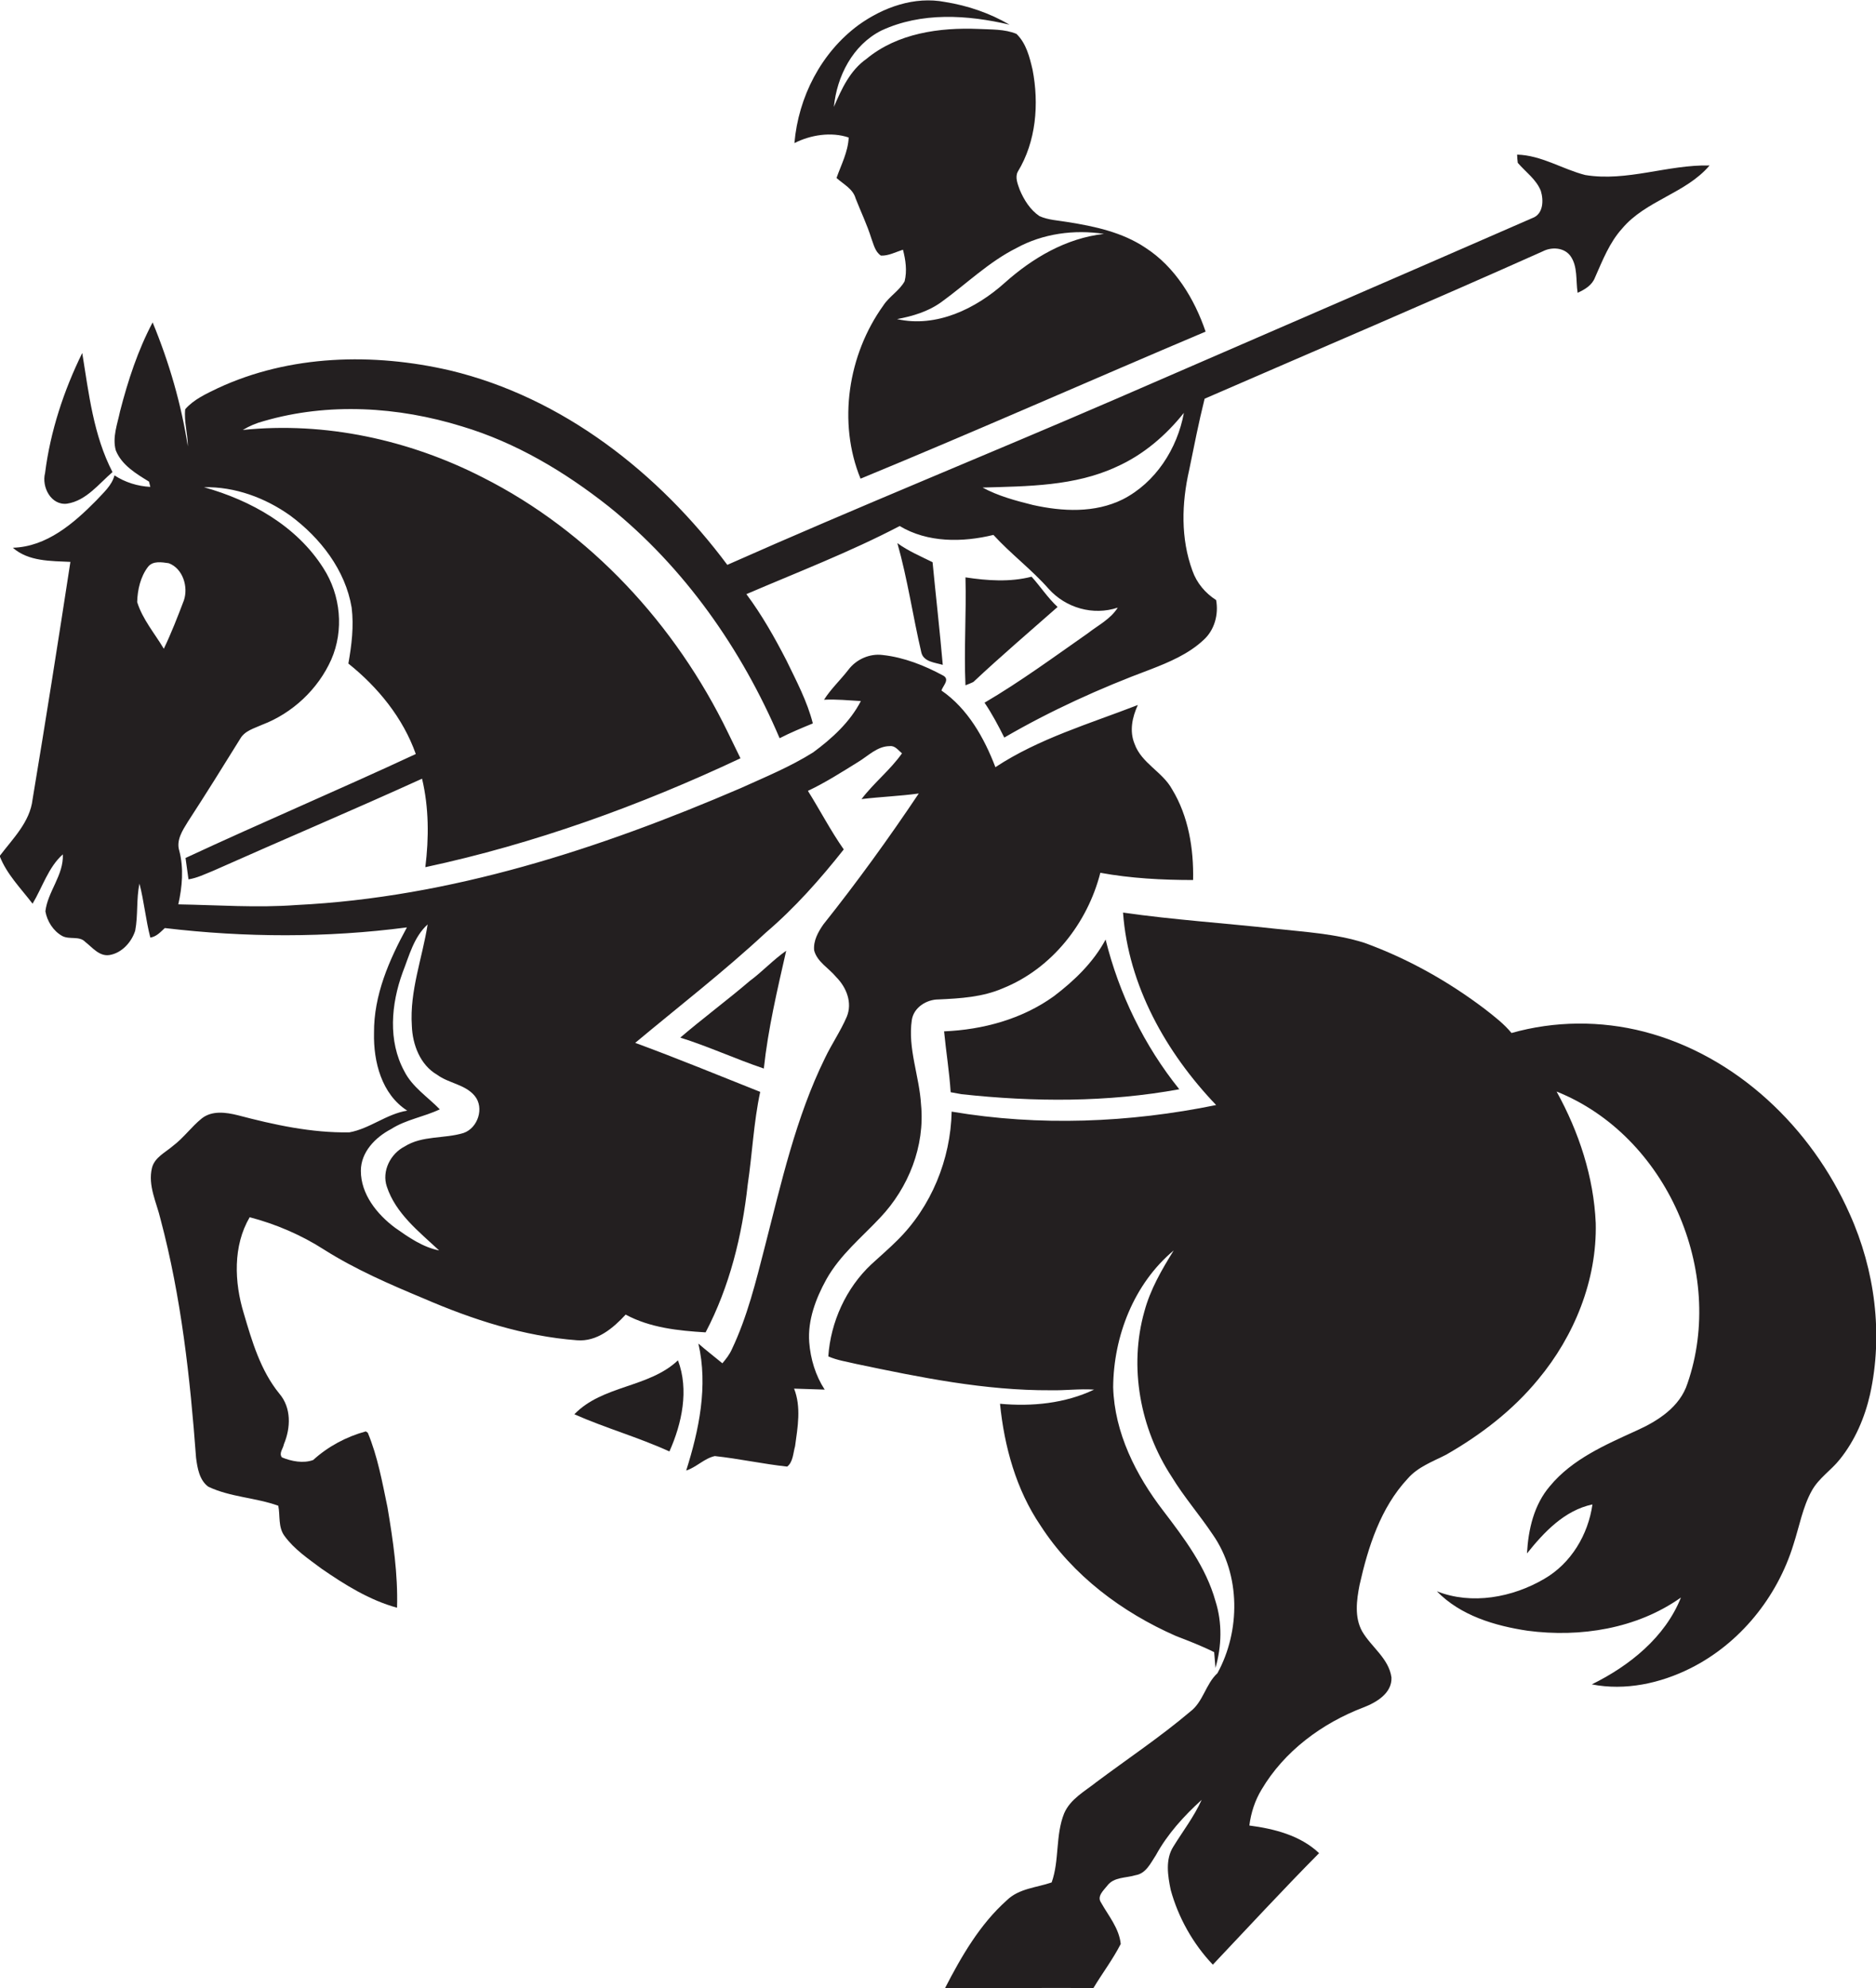 <?xml version="1.0" encoding="utf-8"?>
<!-- Generator: Adobe Illustrator 19.2.0, SVG Export Plug-In . SVG Version: 6.00 Build 0)  -->
<svg version="1.1" id="Layer_1" xmlns="http://www.w3.org/2000/svg" xmlns:xlink="http://www.w3.org/1999/xlink" x="0px" y="0px"
	 viewBox="0 0 570.3 604.3" enable-background="new 0 0 570.3 604.3" xml:space="preserve">
<g>
	<path fill="#231F20" d="M258,41.8c-0.2,4.4-2.3,8.3-3.7,12.3c2.1,1.9,5,3.3,5.8,6.2c1.6,4.1,3.5,8,4.8,12.2c0.7,1.8,1.1,4,2.9,5.2
		c2.3,0.1,4.5-1.1,6.7-1.8c0.8,3.1,1.3,6.4,0.5,9.6c-1.6,2.9-4.7,4.6-6.5,7.4c-10.7,14.9-13.9,35.5-6.9,52.6
		c35.2-14.5,69.9-29.9,104.9-44.7c-3.4-10-9.3-19.7-18.3-25.5c-7-4.7-15.4-6.5-23.6-7.8c-2.9-0.5-5.9-0.6-8.6-1.8
		c-2.8-1.9-4.7-4.9-6-8c-0.6-1.7-1.5-3.8-0.6-5.5c5.6-9.2,6.5-20.6,4.5-31c-0.9-3.8-1.9-8-4.9-10.9c-3.6-1.5-7.7-1.3-11.5-1.5
		c-11.9-0.5-24.7,1.3-34.1,9.1c-5,3.5-7.6,9.2-9.9,14.6c0.9-9.3,5.7-18.8,14.4-23.2c12.2-5.7,26.2-4.8,39-1.8
		c-6-3.5-12.7-5.8-19.6-6.9c-9.3-1.8-18.8,1.6-26.3,7c-11.4,8.4-18.3,21.9-19.5,35.9C246.4,41,252.7,40,258,41.8z M309,75.4
		c8-4.4,17.6-5.7,26.6-4.3c-11.5,1.3-21.7,7.3-30.2,14.9c-8.7,7.8-20.7,13.7-32.7,11c4.8-0.9,9.5-2.3,13.5-5.2
		C293.8,86.3,300.6,79.6,309,75.4z"/>
	<path fill="#231F20" d="M267.6,370.1c8.6-9.1,13.6-21.7,12.4-34.3c-0.5-8.7-4.1-17.1-2.8-25.8c0.6-3.8,4.5-6.2,8.1-6.2
		c6.6-0.3,13.4-0.7,19.6-3.4c14.9-6,25.7-19.8,29.6-35.1c9.3,1.7,18.8,2.2,28.2,2.2c0.2-9.5-1.4-19.4-6.4-27.6
		c-2.9-5.3-9.3-7.9-11.4-13.8c-1.6-3.9-0.7-8.1,1-11.8c-14.7,5.7-30.1,10.2-43.3,18.9c-3.4-8.9-8.4-17.8-16.4-23.3
		c0.4-1.4,2.6-3.3,0.6-4.5c-5.7-3.1-12-5.6-18.5-6.3c-3.9-0.5-8,1.3-10.4,4.5c-2.4,3.1-5.3,5.8-7.4,9.1c3.7-0.2,7.5,0.2,11.2,0.4
		c-3.3,6.4-8.8,11.4-14.5,15.6c-7,4.4-14.6,7.5-22.1,10.9c-42.8,18.4-88.1,33.2-135,35.5c-12,0.9-23.9,0-35.9-0.2
		c1.2-5.3,1.7-11,0.3-16.3c-1-3.2,1-6.2,2.6-8.8c5.4-8.3,10.7-16.8,15.9-25.2c1.4-2.5,4.3-3.2,6.7-4.3c9.2-3.5,17-10.8,21-19.8
		c3.9-8.9,2.9-19.6-2.4-27.8c-8.1-12.8-22-20.6-36.3-24.6c9.4-0.2,18.6,3.2,26.2,8.6c9.2,6.8,16.8,16.6,18.7,28c0.7,5.7,0,11.4-1,17
		c9,7.2,16.6,16.5,20.5,27.5c-23.2,10.8-46.8,20.8-70,31.6c0.3,2.2,0.6,4.3,0.9,6.5c2.6-0.4,5-1.6,7.5-2.6
		c21.1-9.4,42.4-18.4,63.5-28c2.1,8.8,2.1,18,1,26.9c33.1-7.1,65.2-18.7,95.8-33.1c-1.3-2.6-2.5-5.2-3.8-7.8
		c-15.9-32.8-41.9-61.1-74.6-77.6c-22.3-11.4-47.9-17-72.9-14.4c2-1.2,4.1-2.1,6.4-2.7c19.6-5.7,40.8-4.4,60.2,1.6
		c16.4,4.9,31.3,13.8,44.7,24.4c23,18.5,40.4,43.4,51.9,70.4c3.3-1.7,6.7-3.1,10.1-4.5c-1.7-6.7-5-12.9-8-19.1
		c-3.6-7-7.5-13.9-12.2-20.2c15.6-6.7,31.5-12.8,46.6-20.7c8.5,5.1,19.1,5,28.5,2.7c5.3,5.8,11.6,10.5,16.8,16.4
		c5.2,5.8,13.5,8.2,21,5.7c-2.2,3.5-5.9,5.3-9.1,7.8c-10.3,7.2-20.5,14.7-31.4,21.1c2.3,3.4,4.2,7,6,10.6
		c14.1-8.2,29.1-15,44.4-20.7c5.7-2.2,11.6-4.7,16.1-8.9c3.4-3,4.7-7.8,3.9-12.2c-3.3-2.1-5.9-5.2-7.2-8.9c-3.6-9.8-3.3-20.5-1-30.6
		c1.5-7.3,2.9-14.5,4.7-21.7C400.7,106.2,435,91.6,469,76.4c2.7-1.4,6.5-1.2,8.4,1.4c2.3,3.2,1.6,7.5,2.2,11.2
		c2.2-1,4.4-2.3,5.3-4.7c2.3-5.2,4.4-10.6,8.2-14.8c7.2-8.6,19.4-10.7,26.6-19.2c-12.7-0.3-25.1,5-37.8,2.9c-7-1.8-13.3-6-20.7-6.2
		c0,0.6,0.1,1.9,0.2,2.5c2.4,2.8,5.6,5,7,8.5c0.9,2.9,0.8,7.1-2.6,8.3c-42.1,18.4-84.3,36.6-126.4,54.9
		c-39.3,17-79.1,33.1-118.3,50.5c-20.8-27.9-50-50.9-84.3-59.1c-23.3-5.4-48.7-4.8-70.6,5.4c-3.5,1.7-7.3,3.4-9.9,6.4
		c-0.4,3.7,0.8,7.5,0.8,11.3c-2-12.9-5.7-25.6-10.7-37.7c-4.5,8.5-7.5,17.7-9.9,27c-0.8,3.9-2.4,7.9-1.3,11.9
		c1.8,4.5,6.2,7.1,10.1,9.5c0.1,0.4,0.3,1.2,0.4,1.6c-3.9-0.2-7.7-1.4-10.9-3.5c-0.8,3.1-3.4,5.3-5.5,7.6
		c-6.9,7-15.1,14.1-25.4,14.4c4.8,4.2,11.5,4,17.5,4.3c-3.7,24.1-7.5,48.2-11.5,72.2c-0.8,6.9-6,11.9-10,17.2
		c2.1,5.5,6.5,9.9,10,14.5c3-5,4.8-11.1,9.2-15c0.3,6.3-4.6,11.3-5.3,17.3c0.5,3,2.4,6,5.1,7.5c2.2,1.2,5.2-0.1,7,1.8
		c2.2,1.7,4.3,4.5,7.4,4c3.7-0.6,6.7-3.9,7.8-7.4c0.9-4.7,0.3-9.6,1.3-14.3c1.4,5.4,1.9,11,3.3,16.4c1.9-0.3,3.1-1.7,4.4-2.9
		c24.4,2.9,49.2,3,73.6-0.2c-5.4,9.9-10.1,20.6-10,32.1c-0.2,8.7,2.3,18.6,10.1,23.6c-6.3,1-11.4,5.5-17.6,6.6
		c-11.5,0.2-22.9-2.3-33.9-5.2c-3.6-0.9-7.9-1.5-11,1c-3.1,2.5-5.5,5.9-8.7,8.3c-2.3,2-5.6,3.5-6.4,6.7c-1.3,5.4,1.4,10.5,2.6,15.6
		c6.3,23.7,9,48.2,10.8,72.5c0.4,3.1,1,6.8,3.7,8.8c6.7,3.2,14.4,3.3,21.3,5.8c0.6,3-0.1,6.5,1.9,9.2c3,4.1,7.2,6.9,11.2,9.9
		c7.1,4.9,14.6,9.6,23,11.9c0.3-10.2-1.2-20.4-2.9-30.5c-1.6-7.7-3-15.5-6-22.7l-0.6-0.4c-5.9,1.6-11.5,4.6-16,8.7
		c-3,1.1-6.6,0.4-9.5-0.8c-1-1.3,0.4-2.7,0.6-4c2.1-5,2.3-11.1-1.4-15.4c-5.7-7-8.3-15.9-10.8-24.4c-2.9-9.5-3.3-20.5,1.8-29.2
		c8,2.1,15.7,5.4,22.7,9.9c9.5,6,19.9,10.5,30.2,14.8c14.8,6.4,30.5,11.5,46.6,12.7c6.1,0.5,11-3.7,14.8-7.8c7.4,4,16,4.9,24.3,5.4
		c7.3-13.9,11.1-29.4,12.8-44.9c1.4-9.4,1.8-18.9,3.8-28.2c-12.6-5-25.2-10.2-38-14.9c13.3-11.1,27-21.7,39.7-33.5
		c8.8-7.5,16.5-16.2,23.7-25.3c-4-5.7-7.2-11.9-10.9-17.8c5.3-2.5,10.3-5.7,15.3-8.8c3-1.8,5.8-4.8,9.6-4.8c1.6-0.2,2.6,1.3,3.7,2.2
		c-3.6,5.1-8.5,8.9-12.3,13.9c5.8-0.7,11.6-0.9,17.4-1.7c-9.1,13.6-18.8,27-29,39.8c-1.6,2.3-3.1,5-2.8,7.9c0.9,3.5,4.5,5.4,6.7,8.1
		c3.1,3.1,5,7.8,3.2,12.1c-1.9,4.4-4.6,8.3-6.6,12.5c-8.9,18.1-13.3,38-18.3,57.4c-2.7,10.5-5.3,21.2-10,31.1
		c-0.7,1.6-1.8,3-2.9,4.3c-2.4-2-4.9-3.9-7.3-6c3,12.9,0.2,26.3-3.7,38.6c3.1-1,5.5-3.7,8.7-4.4c7.4,0.8,14.6,2.4,22,3.2
		c1.8-1.4,1.8-4.1,2.4-6.2c0.8-5.8,1.9-11.9-0.3-17.5c3.1,0.1,6.2,0.2,9.3,0.3c-2.8-4.3-4.3-9.3-4.7-14.4c-0.5-6.7,2-13.3,5.2-19.1
		C255.4,381.4,262,376.1,267.6,370.1z M339.4,141.9c8.1-3.6,15-9.5,20.5-16.4c-2,10.9-8.6,21.2-18.6,26.3
		c-8.5,4.2-18.3,3.7-27.3,1.7c-5.2-1.3-10.5-2.7-15.3-5.3C312.4,147.8,326.7,147.8,339.4,141.9z M49.8,197.2
		c-2.8-4.7-6.5-9-8.1-14.2c0.1-3.7,1-7.7,3.3-10.7c1.5-1.9,4.2-1.4,6.3-1.1c4.3,1.6,6,7.2,4.6,11.3C54,187.5,52.1,192.4,49.8,197.2z
		 M140.9,344.4c-5.9,1.8-12.5,0.7-17.9,4.1c-4.3,2.2-7,7.5-5.4,12.2c2.7,8.2,9.8,13.7,15.9,19.4c-5-1-9.3-4-13.4-6.9
		c-5.5-4.1-10.4-10.2-10.4-17.3c0-5.7,4.4-10.2,9.2-12.7c4.5-2.9,10-3.7,14.8-6c-3.7-3.8-8.4-6.8-10.8-11.6c-5-9.2-4-20.4-0.5-30
		c2-5.1,3.4-10.8,7.6-14.6c-1.6,10.2-5.5,20.2-4.8,30.8c0.2,5.7,2.5,11.9,7.7,14.9c3.5,2.6,8.5,2.9,11.4,6.4
		C147.3,336.7,145.3,342.9,140.9,344.4z"/>
	<path fill="#231F20" d="M20.4,153.1c5.8-0.9,9.6-6,13.8-9.6c-5.8-11.2-7.2-23.9-9.2-36.2c-5.6,11.4-9.7,23.8-11.3,36.5
		C12.6,148,15.5,153.7,20.4,153.1z"/>
	<path fill="#231F20" d="M280.1,198.4c0.7,2.8,4.2,3,6.5,3.7c-0.9-10.4-2.1-20.8-3.1-31.2c-3.6-1.8-7.4-3.4-10.7-5.8
		C275.9,176,277.5,187.3,280.1,198.4z"/>
	<path fill="#231F20" d="M293.5,208.3c0.6-0.2,1.8-0.7,2.4-1c8.3-7.8,17-15.2,25.6-22.8c-3-2.8-5.2-6.2-7.9-9.2
		c-6.6,1.7-13.5,1.2-20.1,0.2C293.8,186.5,293,197.4,293.5,208.3z"/>
	<path fill="#231F20" d="M562.3,369c-11.6-26.2-34.4-48.1-62.5-55.4c-13.2-3.4-27.2-3.3-40.3,0.4c-2.3-2.8-5.2-5-8-7.2
		c-11.2-8.5-23.5-15.4-36.7-20.2c-8.8-2.8-18.1-3.3-27.2-4.3c-15.4-1.7-30.8-2.7-46.2-4.9c1.6,22.2,13.1,42.6,28.3,58.5
		c-26.4,5.4-53.8,6.5-80.4,2c-0.3,14.5-6.2,29-16.6,39.2c-2.5,2.5-5.2,4.8-7.8,7.2c-7.7,7.2-12.4,17.6-13.1,28
		c2.7,1.2,5.6,1.6,8.5,2.3c19.5,4.1,39.1,8.1,59.1,8c4.4,0.1,8.8-0.5,13.2-0.2c-8.8,4.2-18.9,5.2-28.6,4.3c1.3,13,4.9,26.1,12.3,37
		c9.8,15.2,24.8,26.4,41.2,33.6c3.9,1.5,7.8,3,11.6,4.9c0.1,1.6,0.3,3.2,0.4,4.8c1.9-6.6,2.1-13.7,0-20.3
		c-2.9-10.4-9.5-19.1-15.9-27.5c-8.3-10.8-14.8-23.7-15.2-37.5c0.1-15.5,6.3-31.5,18.4-41.6c-3.6,5.8-7.1,11.8-8.9,18.5
		c-4.8,16.9-1.3,35.7,8.3,50.3c3.7,6.1,8.5,11.6,12.5,17.6c8.5,12.2,8.4,29.3,1.4,42.1c-3.6,3.3-4.3,8.7-8.3,11.7
		c-9.1,7.7-19,14.3-28.5,21.4c-3.5,2.8-7.9,5.1-9.8,9.5c-2.7,6.7-1.4,14.3-3.8,21c-4.6,1.6-9.9,1.8-13.6,5.4
		c-8.2,7.3-13.8,17-18.8,26.7c15,0.1,30-0.1,45.1,0c2.7-4.5,5.9-8.7,8.3-13.4c-0.5-4.8-3.7-8.5-6-12.6c-1.3-1.9,0.8-3.7,1.9-5.1
		c2-2.7,5.7-2.3,8.6-3.2c3.2-0.5,4.6-3.7,6.2-6.1c3.5-6.4,8.5-11.9,13.9-16.8c-2.3,5.1-5.7,9.5-8.6,14.2c-2.5,3.9-1.7,8.9-0.8,13.2
		c2.3,8.4,6.8,16.4,12.8,22.7c10.7-11.3,21.3-22.8,32.3-33.9c-5.7-5.4-13.6-7.4-21.2-8.4c0.5-3.9,1.7-7.6,3.7-10.9
		c6.9-11.7,18.4-20.2,31-25c3.9-1.5,8.7-4.3,8.5-9.1c-0.8-5.8-6.1-9.2-8.9-14c-2.4-4.3-1.7-9.5-0.8-14.1
		c2.6-11.6,6.4-23.5,14.6-32.3c3.1-3.6,7.6-5.2,11.7-7.3c10.5-6,20.3-13.5,28-22.9c11-13.2,17.9-30.2,17.5-47.5
		c-0.6-14-5.1-27.7-11.9-40c33.5,13.4,51.5,54.8,39.8,88.7c-2.3,7.2-9.1,11.5-15.6,14.4c-9.4,4.3-19.4,8.6-26.2,16.8
		c-4.9,5.7-6.6,13.2-7,20.5c5.2-6.5,11.4-13.1,19.9-14.9c-1.3,9.2-6.5,17.9-14.6,22.6c-9.7,5.7-22.1,8-32.7,3.8
		c7.2,7.4,17.6,10.5,27.6,12c16,2.1,33.2-0.6,46.6-10.1c-4.8,12.1-15.7,20.8-27.1,26.4c10.2,2,20.8-0.3,30-4.9
		c15-7.5,26.4-21.6,31.3-37.6c1.8-5.5,2.8-11.4,5.6-16.4c2.1-3.8,5.9-6.2,8.5-9.5c4.6-5.7,7.6-12.7,9.2-19.8
		C572.5,405.6,570,386.1,562.3,369z"/>
	<path fill="#231F20" d="M320.4,302.8c-9.7,7-21.6,10.2-33.4,10.7c0.6,6.2,1.6,12.3,2,18.5c1.1,0.2,2.2,0.4,3.3,0.6
		c22,2.4,44.4,2.5,66.2-1.5c-10.7-13.3-18.3-29-22.4-45.5C332.4,292.5,326.6,298.1,320.4,302.8z"/>
	<path fill="#231F20" d="M227.9,298.2c-6.9,5.9-14.2,11.3-21.1,17.2c8.6,2.7,16.8,6.5,25.4,9.4c1.3-12.1,4.1-23.9,6.8-35.8
		C235,291.8,231.7,295.4,227.9,298.2z"/>
	<path fill="#231F20" d="M174.6,429.9c9.5,4.2,19.5,7,28.9,11.3c3.8-8.5,6-18.7,2.6-27.7C197.2,421.9,183.2,421,174.6,429.9z"/>
</g>
</svg>
